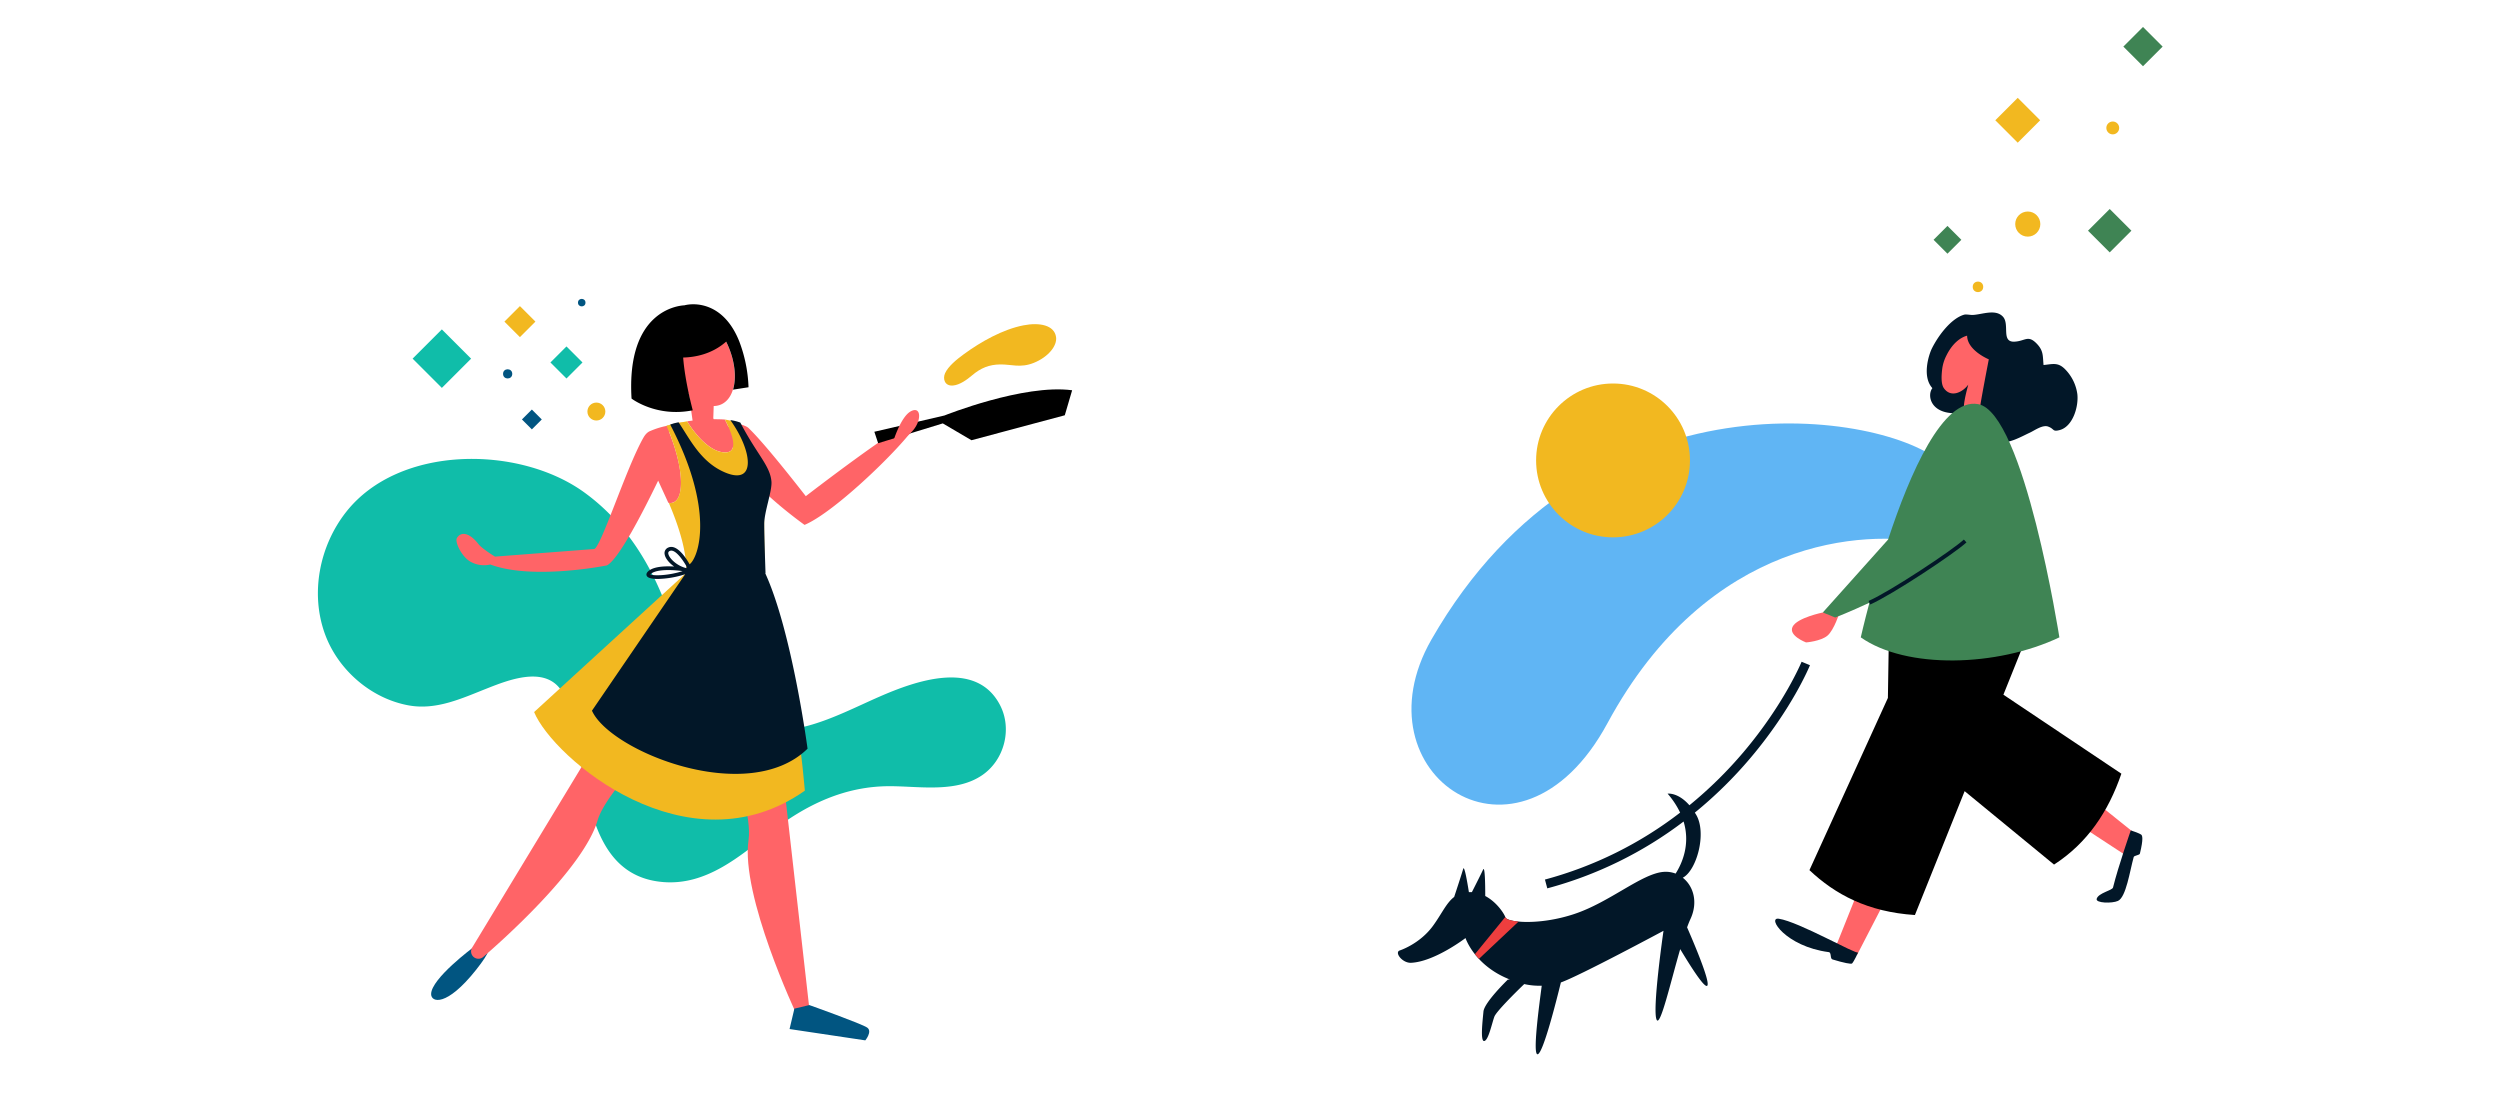 <?xml version="1.0" encoding="UTF-8"?> <svg xmlns="http://www.w3.org/2000/svg" id="Layer_1" data-name="Layer 1" viewBox="0 0 1920 845.62"> <defs> <style>.cls-1{fill:#021728;}.cls-2{fill:#ee3e3e;}.cls-3{fill:#60b5f4;}.cls-4{fill:#ff6467;}.cls-5{fill:#f2b820;}.cls-6{fill:#3f8454;}.cls-7{fill:#10bda9;}.cls-8{fill:#015581;}</style> </defs> <path class="cls-1" d="M1383.64,508.22c-.13.32-13.43,32.44-44.29,69a317.74,317.74,0,0,1-41.88,41.22c-8.85-10.1-16.75-8.91-16.75-8.91a64.52,64.52,0,0,1,9.62,14.56,295.25,295.25,0,0,1-103.83,51.41l1.81,6.76A301.85,301.85,0,0,0,1293,630.92c5.41,17.79-1.38,32.55-6.13,40a21.22,21.22,0,0,0-9.21-1.32c-16.8,1.29-41.36,23.27-68.51,32.32s-51.7,6.46-53,2.58c-.93-2.8-6.58-11.66-15.48-16.37,0-8.91-.23-23.4-1.66-20.26s-5.8,11.78-8.6,17.29c-.46,0-.93,0-1.4,0l-.9,0c-1.39-8.79-3.54-20.89-4.4-17.81-1.08,3.82-5.32,16.71-6.91,21.52-6,4.54-9.43,12.77-16.23,22.13-10.34,14.21-25.85,19.06-25.85,19.06-3.72,1.78,2.46,9.69,9,9.37,18.09-.86,41.79-19,41.79-19s6.25,19.18,30.16,30.17c1.32.6,2.61,1.15,3.87,1.66l-1.5.06s-18.09,17.45-18.74,24.56-2.59,23.27.65,22.62,5.81-13.57,7.75-18.74c1.44-3.84,15.65-18,22.92-25a52.39,52.39,0,0,0,13.43,1.26c-1.74,13.54-7.37,54.09-3,52.62,4.23-1.4,14.2-40.76,17.71-55.13,13.9-4.8,78.81-39.66,78.81-39.66s-9,62-5.17,68.51c2.84,4.73,10.52-28.61,18-54.44,8.54,14.2,19.06,30.69,20.86,28,2-3-8.37-28.15-15.57-44.71.89-2.45,1.75-4.62,2.58-6.4,6-12.95,2.28-25.32-5.9-31.72,10.62-5.46,18.71-34.38,10.2-48.5l-.93-1.5a324.66,324.66,0,0,0,43-42.31c31.57-37.43,44.87-69.56,45.42-70.9Z"></path> <path class="cls-2" d="M1156.11,704.51c0-.06-.06-.15-.08-.22l-23.31,28.54c.92,1.17,2,2.38,3.09,3.6l30.43-28.65C1160.33,707.23,1156.6,706,1156.11,704.51Z"></path> <path class="cls-3" d="M1490.47,355.08c-40.07-37.49-268.6-77.65-391.1,136.06-59.16,103.21,66.94,190.51,135.16,64.29,77.56-143.48,199.06-148.65,246.89-138.31C1530,427.62,1548.55,409.41,1490.47,355.08Z"></path> <path class="cls-4" d="M1399.92,470.39s-19.75,4-23.2,10.93,10.34,12.07,10.34,12.07,11.2-.87,16.37-5.17,9.48-18.1,9.48-18.1Z"></path> <polygon class="cls-4" points="1426.38 733.06 1453.09 681.35 1431.87 672.09 1410.54 725.41 1426.38 733.06"></polygon> <polygon class="cls-4" points="1642.45 642.41 1597.06 606 1583.77 624.96 1631.82 656.42 1642.45 642.41"></polygon> <path d="M1538.61,533.53l24.68-61.47-53.41-20-16.63-51.88-42.42,77-.93,58.84-60.25,132.25c19.72,18.63,44.71,32.09,81,34.47l38.19-95.13L1577.5,664c25.55-16.5,41.74-40.63,51.71-69.8Z"></path> <circle class="cls-5" cx="1238.81" cy="353.61" r="59.08"></circle> <path class="cls-1" d="M1483.74,267.52c5.28-10.56,15.11-23.11,24.72-25.84,1.58-.45,4.84.29,6.58.21,7.23-.34,17.55-4.84,23.22,1.33,5.39,5.87-1.65,19.69,8.87,19.18,8.31-.4,10.34-5.53,17.2,1.65,5.21,5.47,4.43,9.34,5.12,16.3,7.26-.77,11.21-2.29,16.72,3.41a33.67,33.67,0,0,1,9.24,19c1.06,9.7-3.58,25-13.7,27.56-5.63,1.44-3.75-.91-8.76-2.72-4.32-1.56-10.49,3.08-14.19,4.76-5.83,2.64-17.36,9.52-24.27,6.59-6.18-2.63-4.46-12.26-9-15.39-3.93-2.69-9.2.92-12.3-3.27-1.16-1.57-2-8.68-2.49-10.82-.31-1.38,16.67,11.55,16.43,10-.91-6.11-21.14-1.59-28.61-2.22-16.39-1.39-18.37-14.07-14.45-19.17C1476,289.26,1481.22,272.57,1483.74,267.52Z"></path> <path class="cls-4" d="M1520.29,315.67c0,1.45-8.94,2.92-10.35,2.39-4.32-1.62.72-18.73,1.69-22.67-4.19,5.85-13.35,10.45-18.75,2.71-2.44-3.49-1.74-10.76-1.25-14.87a31.09,31.09,0,0,1,3.12-10c4.75-9.7,10.94-14.08,16-15.44.1,11.37,16.65,18.19,16.65,18.19S1520.39,312,1520.29,315.67Z"></path> <path class="cls-1" d="M1636.44,637.75s-9.72,27.92-13.64,43.87c-.54,2.23-11.26,4.15-12.55,8.67-1,3.38,11.84,3.65,16.33,1.62,6.27-2.83,9.09-22.89,12.11-33.72.33-1.18,4.45-1.4,4.74-2.58,2.86-11.59,1.86-14,1-14.61C1642.72,639.74,1636.44,637.75,1636.44,637.75Z"></path> <path class="cls-6" d="M1519.22,310.37c-27.06-5-52.31,52.79-69.16,104l-50.14,56,9.5,3.88s11.09-4.24,26.3-11.38c-4.27,16-6.65,26.62-6.65,26.62,34.9,24.56,104.61,22.74,152.53,0C1581.6,489.51,1554.62,316.93,1519.22,310.37Z"></path> <rect class="cls-6" x="1488.1" y="176.63" width="15.09" height="15.09" transform="translate(307.83 1111.52) rotate(-45)"></rect> <rect class="cls-6" x="1608.47" y="165.39" width="23.57" height="23.57" transform="translate(349.28 1197.58) rotate(-45)"></rect> <rect class="cls-6" x="1635.15" y="25.12" width="21.34" height="21.34" transform="translate(456.74 1174.25) rotate(-45)"></rect> <rect class="cls-5" x="1537.43" y="80.18" width="24.37" height="24.37" transform="translate(388.56 1122.8) rotate(-45)"></rect> <circle class="cls-5" cx="1557.33" cy="172.09" r="9.64"></circle> <circle class="cls-5" cx="1519.08" cy="220.3" r="4.03"></circle> <circle class="cls-5" cx="1622.6" cy="98.26" r="4.94"></circle> <path class="cls-1" d="M1427.05,731.48c-1.54,1.73-45.37-23.52-60.89-25.89-9.45-1.45,5.17,21.33,38.35,25.64,2.19.28.85,5,2.8,5.6,8.7,2.67,14.48,3.77,15.08,3.12C1424,738.19,1427.05,731.48,1427.05,731.48Z"></path> <path class="cls-1" d="M1436.33,464.26l-1.22-2.74c17.07-7.6,64.38-39,73.13-47.15l2,2.2C1501.42,424.79,1453.58,456.58,1436.33,464.26Z"></path> <path class="cls-7" d="M745.56,600a47,47,0,0,0,8.78-4.68c17-11.63,23.19-35.48,13.69-53.78-18.42-35.48-65.28-18.44-92.7-6.46-34.38,15-75.25,39-112,17-32-19.22-39.82-55.66-52.09-87.79-12.67-33.17-32.05-64.1-62.64-86.21-50.1-36.2-142.11-36.59-182.78,15.12-20.42,25.95-27.65,62.26-16.31,93.58,9.91,27.38,35.08,49.57,64.18,54.93,21.35,3.93,40.87-5.32,60.22-12.95,16.32-6.45,43.24-17.1,56.37.39,3.59,4.78,5.64,10.52,7.44,16.22,14,44.34,8.31,127.27,72,132.08,32.73,2.47,58.06-19.5,82.19-38.33,27.23-21.24,57.23-35.65,92.5-35.32C703.75,603.94,726.85,607.57,745.56,600Z"></path> <path class="cls-5" d="M811.05,258.83c1,6.71-6,15.43-17.21,19.89-10.22,4.09-17.34,1-25.85,1.17-8.2.14-14.68,2.59-21.59,8.51-3.54,3-9.23,7.26-14.57,7.69-6.21.49-8-5-6-9.48,2.43-5.27,8.64-10.38,14.27-14.5,13.43-9.83,30.1-19.15,45.86-22.24C798.5,247.41,809.73,249.76,811.05,258.83Z"></path> <path class="cls-8" d="M363.54,727.55s-32.45,24-32.44,35.93c0,6.43,11.8,10,34.54-18.66S364,731.39,364,731.39Z"></path> <path class="cls-4" d="M489.28,518.63,362.6,727.78a5.63,5.63,0,0,0,4.27,8.52h0a5.61,5.61,0,0,0,4.21-1.33c11.78-10.12,76.82-67.28,87.83-104.81,9.43-32.11,94-104.86,94-104.86l-39.47-16.59Z"></path> <path class="cls-4" d="M594,531,622.52,782.9l-10.71-3.73s-43.2-91.54-36.93-134.12c4.87-33.12-41.52-134.58-41.52-134.58l42.78,1.44Z"></path> <path class="cls-8" d="M610.09,774.65l-3.71,15.65L664.55,799s5.64-6.84,1.47-9.8-44.45-17.31-44.45-17.31Z"></path> <path class="cls-5" d="M528,439.06,410.2,546.85c14.57,35.4,118,123.57,207.92,60.39,0,0-9-109.28-30.2-165.57C562.79,374.81,528,439.06,528,439.06Z"></path> <path class="cls-4" d="M703,323.06c-11.47,1.91-84.14,58-84.14,58-22-28.17-36.25-44.94-44-52.34-2.74-2.62-11.72-4.05-11.72-4.05l-3.68,3.23c-1-2.14-1.94-4.12-2.78-5.7-2.87-.19-5.74-.25-8.49-.23l-.38-.7.32-9.45a14.29,14.29,0,0,0,5.74-1.23c11.71-5.26,13.9-25.8,4.88-45.88s-25.82-32.08-37.53-26.82-13.89,25.8-4.88,45.87A61.44,61.44,0,0,0,529,302.4L531.9,323c-2.62.3-4.18.56-4.18.56h0s13.91,23.89,29.32,23.89c3.57,0,5.31-1.63,5.89-4.11a54.57,54.57,0,0,1,5.9,11.25c7.65,19.12,49.07,48.53,49.07,48.53C646.57,391,714.49,321.14,703,323.06Z"></path> <path d="M671.5,331.59l53.83-12.49s60.8-24.37,98.07-19.38l-5.64,19.21L746.07,338.1l-22-12.93-49.66,15.22Z"></path> <path class="cls-4" d="M523,369.81c-.25-14.16-6-30.26-9.08-37.95l-.65-5a58.74,58.74,0,0,0-13.64,4.06c-1.91.65-3.75,2.22-5.4,5.08-13.25,23-33.37,86.62-38.18,85.66l-75.88,5.82s-9.95-6-12.84-9.76c-7-9-13.53-9.5-16.43-4.48-1.76,3.05,3.92,14.91,10.95,18.43a21.27,21.27,0,0,0,14.74,1.87c32.64,12.25,89.55.68,89.55.68,8.92-4.69,27.11-39.79,39.33-65.09l7.81,17S523.36,389.25,523,369.81Z"></path> <path class="cls-4" d="M685.81,339.62s5.81-19.52,13.72-23.75,8.44,6.86,1.58,14.78A26.65,26.65,0,0,1,685.81,339.62Z"></path> <rect class="cls-8" x="403.08" y="316.75" width="10.78" height="10.78" transform="translate(-108.15 383.19) rotate(-45)"></rect> <rect class="cls-5" x="390.88" y="238.59" width="16.84" height="16.84" transform="translate(-57.71 354.69) rotate(-45)"></rect> <rect class="cls-7" x="323.46" y="259.55" width="31.77" height="31.77" transform="translate(-95.37 320.63) rotate(-45)"></rect> <rect class="cls-7" x="426.33" y="269.67" width="17.41" height="17.41" transform="translate(-69.42 389.15) rotate(-45)"></rect> <circle class="cls-5" cx="458.02" cy="316.07" r="6.89"></circle> <circle class="cls-8" cx="446.77" cy="232.42" r="2.88"></circle> <circle class="cls-8" cx="389.88" cy="287.13" r="3.53"></circle> <path class="cls-5" d="M586.88,402.44c0-9.43-1.12-22.45-1.74-29.68-1-12.15-.26-15-13.1-39.65-3.51-6.75-4.4-8.7-13.28-10.55q-1-.21-2.07-.36c4.15,7.84,12,25.27.34,25.27-15.39,0-29.27-23.82-29.31-23.89-1,.16-1.89.34-2.81.51h0c-4.6.39-13,2.85-13,2.85l.09.36c0,.07.81,1.76,1.94,4.56h0c.38.95.8,2,1.25,3.22l0,.08c.44,1.16.9,2.43,1.37,3.78l.08.24c.23.65.45,1.32.68,2l0,.05c.23.69.46,1.41.69,2.14,0,.12.07.24.11.36.2.65.4,1.3.6,2l.09.3c.22.74.43,1.49.64,2.25l.12.44c.17.65.35,1.31.52,2l.12.47c.19.77.38,1.55.56,2.34,0,.15.06.29.1.44.15.67.29,1.34.43,2,0,.19.08.38.11.57q.24,1.2.45,2.4l.06.38c.12.69.23,1.38.33,2.08,0,.2.06.41.08.62.11.8.21,1.61.3,2.41,0,.08,0,.16,0,.24.07.73.13,1.46.18,2.18,0,.21,0,.42,0,.62.05.8.09,1.6.1,2.39v.37h0c.18,16.47-7.23,16.38-9.23,16.05,8.06,18.79,13.88,38.08,13.4,53.36-.24,7.41-.39,14.83-.4,22.24,0,5.72-1,11.23,4.21,15a31.57,31.57,0,0,0,6.14,3.24c3.07,1.35,6.22,3.14,9.42,4.13a70.07,70.07,0,0,0,8,1.46l11.5,2.13,21.35-47.72S586.88,411.82,586.88,402.44Z"></path> <path class="cls-1" d="M587.78,440.42l.14-.31s-1-28.29-1-37.67,6.17-25.4,5.55-32.63c-1-12.14-11.06-20.61-23.9-45.26a35.26,35.26,0,0,0-7.68-1.92c16.79,23.3,20.19,50-3.48,40.45-19.26-7.81-27.66-26.16-36.27-38.74a36.41,36.41,0,0,0-6.42,1.74C549,391.63,536.8,427.81,529.61,433.39c-1.56-2.84-9.35-16.19-16.46-12.83a4.59,4.59,0,0,0-2.7,5.18c.49,3,3.35,6.57,7.28,9.36-6.33-.39-14.91-.18-19.3,3.14-2.42,1.83-2.09,3.37-1.67,4.13.87,1.58,4.07,2.27,8.34,2.27A72.53,72.53,0,0,0,526.24,441L454.63,545.8C468.51,577,574.38,619.74,620.2,575,620.2,575,608.37,485.47,587.78,440.42Zm-74.51-15.14a1.75,1.75,0,0,1,1.1-2.13c4.18-2,10.63,7.76,12.78,11.69l.11,1.51C520.17,434.82,513.86,428.86,513.27,425.28Zm14.2,14v.13l-.05-.13Zm-28,1.84a4.65,4.65,0,0,1,.68-.61c5-3.79,18.4-2.74,24.08-1.9C513,442.23,501.62,442.31,499.47,441.13Z"></path> <path d="M574.87,297.41a109.26,109.26,0,0,0-7.12-35.23c-11.9-29.86-34-29.82-42.13-27.69-4.28.19-44.71,3.77-40.59,71.62,0,0,19,14.65,47,9,0,0-6-22.21-7.36-40.52,8.08-.17,21.69-2.17,33-12.23v0q.58,1.19,1.14,2.4c5.67,12.63,6.91,25.43,4.14,34.5Z"></path> </svg> 